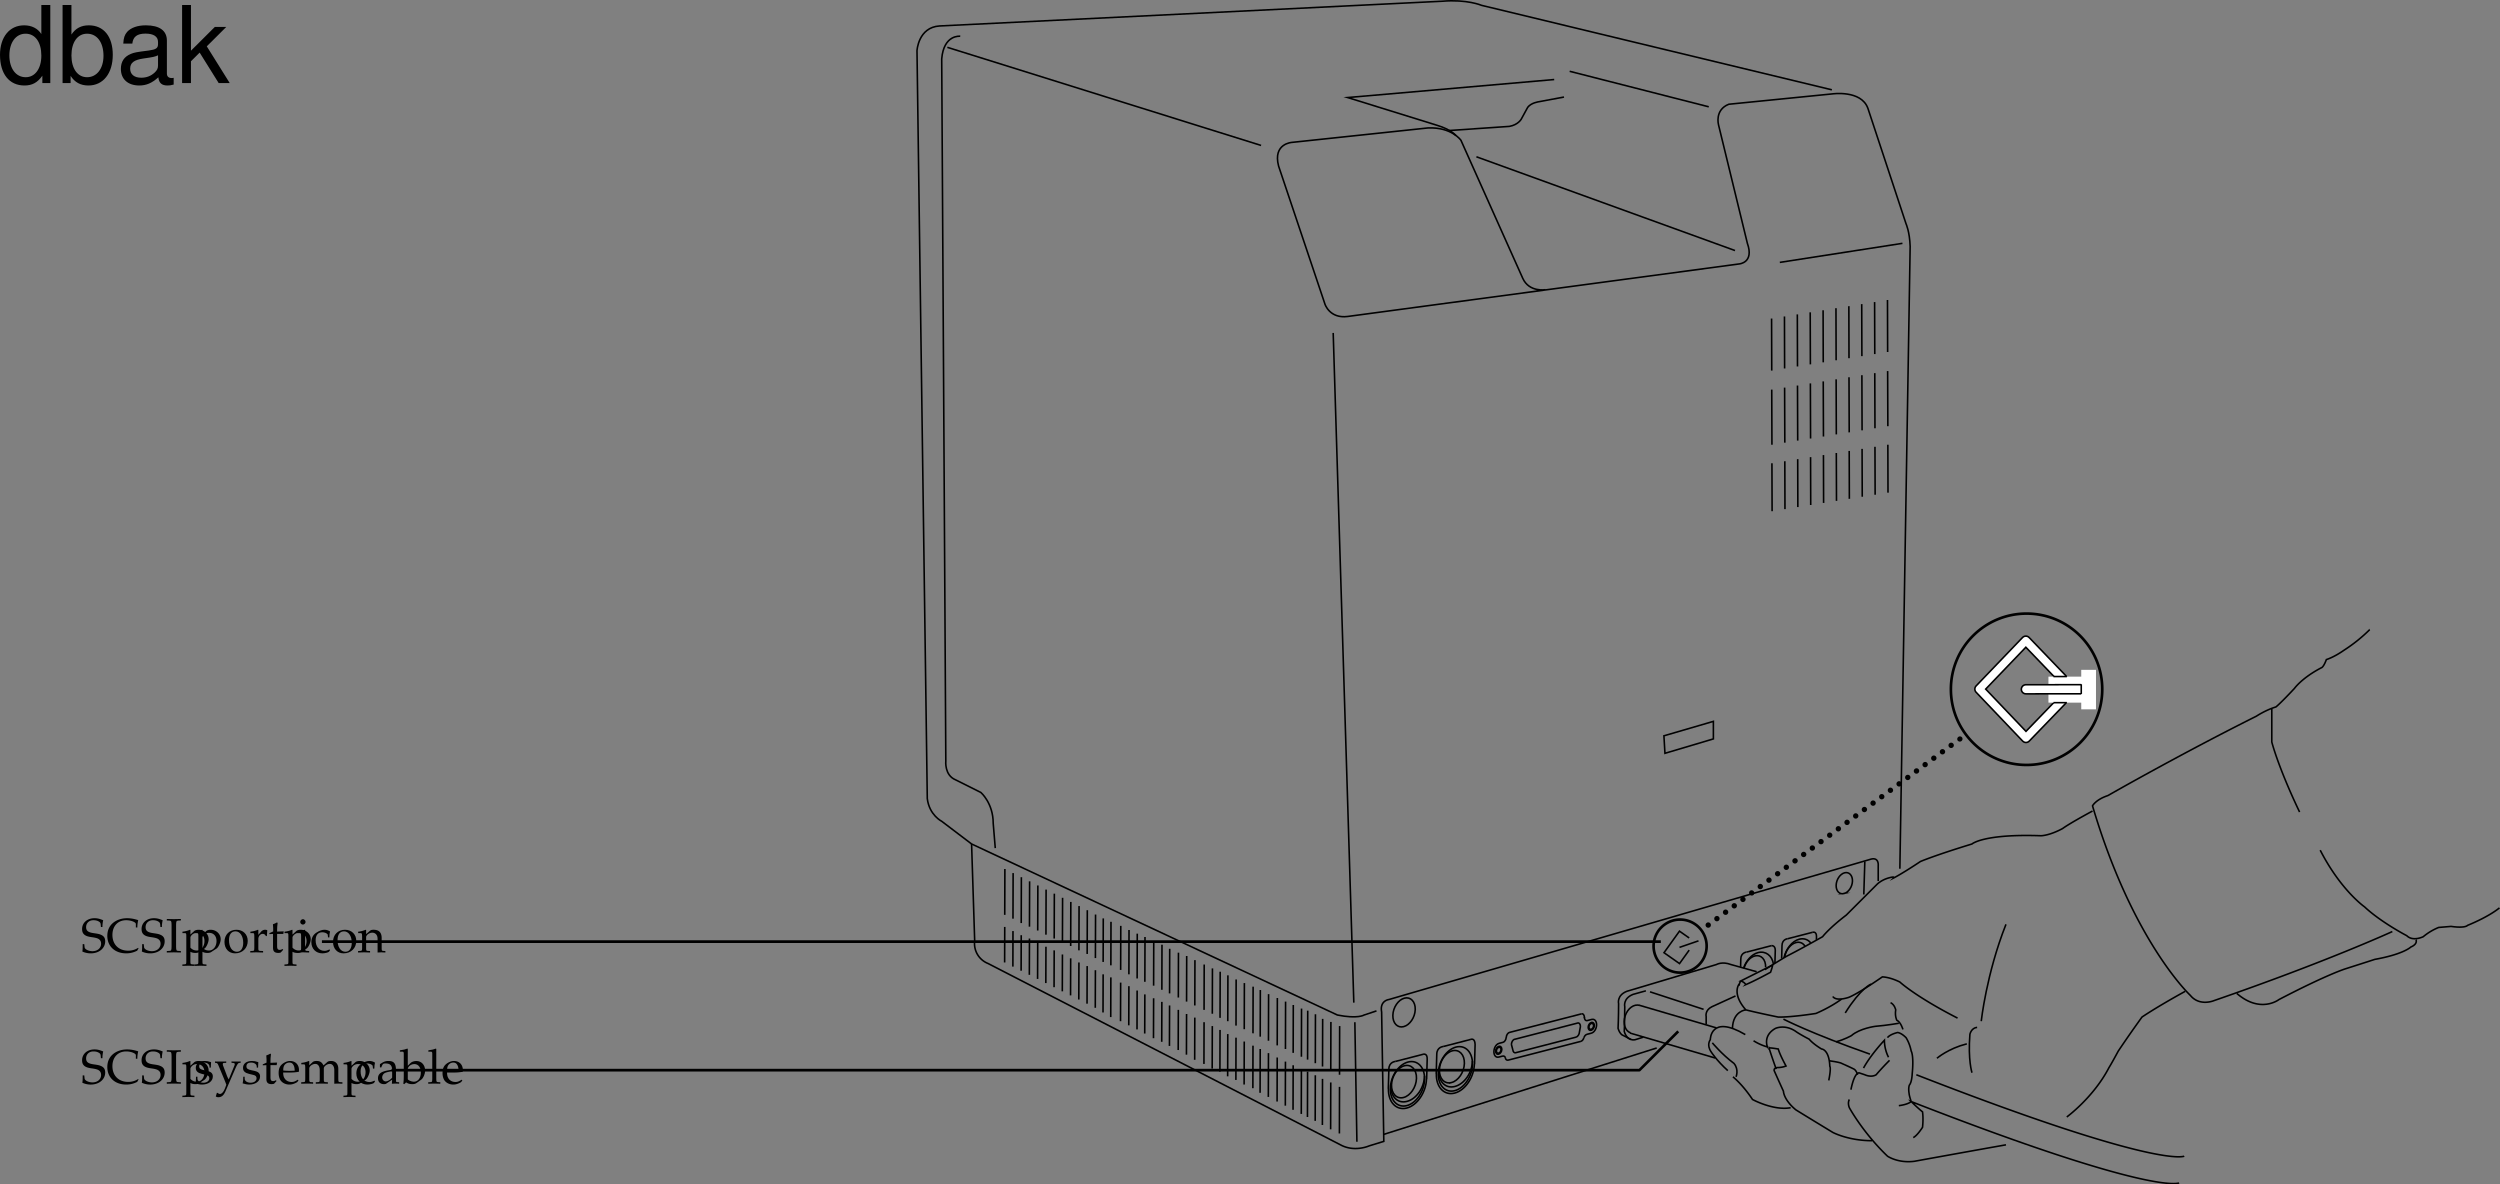 <svg xmlns="http://www.w3.org/2000/svg" xmlns:xlink="http://www.w3.org/1999/xlink" width="466.799" height="221.149"><rect width="100%" height="100%" fill="#808080" stroke="none"/><defs><path id="a" d="M4.016-4.734c0-.485.046-.797.14-1.266-.734-.297-1.125-.375-1.625-.375-1.344 0-2.312.844-2.312 2.016 0 .453.11.765.375 1.015.312.281.719.422 1.594.531.687.11 1 .204 1.234.407.234.187.344.453.344.797 0 .812-.672 1.39-1.61 1.39-.719 0-1.422-.344-1.469-.719L.625-1.53H.328c0 .687 0 .968-.062 1.375a3.716 3.716 0 0 0 1.562.344c1.563 0 2.703-.954 2.703-2.25 0-.626-.25-1-.828-1.235-.281-.125-.515-.172-1.25-.281C1.36-3.718.97-4.016.97-4.703.969-5.47 1.53-6 2.329-6c.358 0 .687.063.937.203.296.156.39.281.421.547l.047.516zm0 0"/><path id="b" d="m6.031-.75-.078-.094a3.352 3.352 0 0 1-1.86.531c-1.765 0-2.937-1.156-2.937-2.937C1.156-4.906 2.172-6 3.734-6c.875 0 1.797.36 1.797.703v.656h.282c0-.453.03-.78.156-1.375-.766-.25-1.422-.359-2.078-.359-.782 0-1.516.188-2.125.531C.734-5.25.203-4.297.203-3.078.203-1.125 1.625.187 3.734.187c.75 0 1.407-.171 2.047-.5zm0 0"/><path id="c" d="M2.828-5.953v-.281c-.531.03-.86.03-1.312.03-.454 0-.782 0-1.313-.03v.28l.422.016c.422.032.453.094.469.813v4.047c-.016.719-.047.797-.469.812L.203-.25v.281C.734.016 1.047 0 1.516 0c.468 0 .78.016 1.312.031V-.25l-.422-.016c-.422-.015-.453-.078-.469-.812v-4.047c.016-.719.047-.781.47-.813zm0 0"/><path id="d" d="M.078 2.266v.265c.61-.015.875-.031 1.125-.031.234 0 .5.016 1.125.031v-.265l-.422-.032c-.312-.03-.328-.062-.328-.656V-.109c.281.156.563.218.953.218.281 0 .5-.062.64-.14l1.032-.672c.36-.235.781-1.156.781-1.735 0-1-.828-1.78-1.875-1.78-.328 0-.656.093-.796.218l-.735.672v-.86l-.078-.03a5.038 5.038 0 0 1-1.406.359v.265h.328c.375 0 .39.031.39.656v4.516c0 .594-.015.625-.328.656zm1.5-5.016c0-.125.047-.234.156-.375a1.312 1.312 0 0 1 1.079-.516c.843 0 1.39.594 1.39 1.532 0 1.015-.61 1.765-1.406 1.765-.5 0-.875-.172-1.219-.531zm0 0"/><path id="e" d="M2.516-4.219C1.203-4.219.28-3.297.28-1.953c0 1.266.797 2.14 1.969 2.14 1.39 0 2.375-.968 2.375-2.328 0-1.218-.875-2.078-2.11-2.078zm-.172.297c.844 0 1.437.89 1.437 2.125 0 1.047-.437 1.688-1.187 1.688-.875 0-1.469-.875-1.469-2.157 0-1.078.438-1.656 1.219-1.656zm0 0"/><path id="f" d="M.188-.25v.281C.78.016 1.046 0 1.296 0c.219 0 .547.016 1.281.031V-.25L2.11-.266c-.406-.03-.421-.046-.421-.656v-1.547c0-.547.359-.984.812-.984.266 0 .453.125.594.406h.187l.078-1.078c-.093-.063-.25-.094-.421-.094-.266 0-.547.14-.735.36l-.515.593v-.921l-.079-.032a4.904 4.904 0 0 1-1.406.36v.265h.344c.36 0 .375.031.39.656v2.016C.922-.328.922-.297.61-.266zm0 0"/><path id="g" d="M.875-3.438v2.594c0 .656.297.953 1 .953.203 0 .422-.046.469-.109l.437-.484-.125-.141c-.219.125-.344.172-.515.172-.36 0-.5-.188-.5-.625v-2.36h1.156l.078-.484-1.234.047v-.344c0-.36.03-.75.093-1.265l-.109-.11c-.219.14-.484.25-.766.344.032.25.047.438.047.719v.625l-.703.312v.188zm0 0"/><path id="h" d="m1.688-4.188-.079-.03a4.904 4.904 0 0 1-1.406.359v.265h.344c.36 0 .375.031.39.656v2.016c0 .594-.03.625-.328.656L.188-.25v.281C.813.016 1.078 0 1.313 0c.234 0 .5.016 1.125.031V-.25L2.03-.266c-.328-.046-.328-.062-.344-.656Zm-.407-2c-.265 0-.5.235-.5.516 0 .25.235.484.485.484.265 0 .5-.234.5-.484 0-.266-.235-.516-.485-.516Zm0 0"/><path id="i" d="M3.594-2.797c0-.422.047-.781.125-1.11-.36-.218-.672-.312-1.047-.312-.438 0-.938.172-1.469.516-.64.39-.969 1.015-.969 1.812 0 1.22.844 2.079 2.063 2.079.469 0 1.14-.172 1.234-.313l.188-.281-.094-.14c-.344.171-.625.265-.938.265-1 0-1.656-.781-1.656-1.969 0-.969.438-1.5 1.25-1.5.406 0 .828.172 1 .406l.063.547zm0 0"/><path id="j" d="M3.688.031C4.109.016 4.25 0 4.405 0c.125 0 .297.016.735.031V-.25l-.36-.016c-.312-.03-.328-.062-.328-.656v-1.734c0-1.047-.5-1.563-1.516-1.563-.328 0-.515.047-.703.219l-.687.594v-.781l-.078-.032a4.904 4.904 0 0 1-1.407.36v.265H.39c.375 0 .39.031.406.656v2.016c0 .594-.031.625-.344.656L.047-.25v.281C.625.016.875 0 1.172 0c.281 0 .531.016 1.11.031V-.25l-.407-.016c-.313-.03-.328-.062-.328-.656v-1.906c0-.406.594-.844 1.14-.844.61 0 1 .453 1 1.14zm0 0"/><path id="k" d="M.375-1.281c0 .61-.031.89-.11 1.25.485.14.829.218 1.235.218 1.188 0 2.016-.625 2.016-1.515 0-.297-.079-.484-.25-.672-.235-.219-.516-.328-1.329-.484C1.204-2.625.97-2.813.97-3.22c0-.453.297-.703.86-.703.609 0 1.062.313 1.062.735v.203h.25c.015-.516.015-.735.046-1.016-.484-.156-.796-.219-1.171-.219-1.047 0-1.688.5-1.688 1.297 0 .453.203.735.61.938.25.109.734.25 1.343.375.406.093.578.28.578.625 0 .484-.453.828-1.093.828C1.109-.156.64-.47.64-.922v-.36Zm0 0"/><path id="l" d="M2.672-.781c-.203-.328-.297-.547-.453-.985L1.64-3.28a.896.896 0 0 1-.079-.375c0-.125.094-.203.297-.203l.344-.016v-.25c-.594.016-.844.016-1.047.016-.218 0-.437 0-1.047-.016v.25l.157.016c.234.015.343.125.468.437l.985 2.36c.25.609.343.828.5 1.28l-.203.548c-.282.765-.641 1.171-.985 1.171-.14 0-.312-.078-.453-.203H.453l-.203.672a.79.79 0 0 0 .484.14c.594 0 .985-.327 1.329-1.108L3.89-2.766c.359-.828.53-1.062.75-1.093l.25-.016v-.25c-.485.016-.688.016-.844.016-.172 0-.375 0-.86-.016v.25l.235.016c.25.015.375.093.375.218a.693.693 0 0 1-.047.235zm0 0"/><path id="m" d="m3.938-.625-.126-.094c-.562.344-.78.422-1.171.422-.579 0-1.063-.266-1.313-.703-.172-.281-.234-.547-.25-1.063h1.313c.64 0 1.062-.046 1.625-.14 0-.125.015-.203.015-.313 0-1.03-.672-1.703-1.687-1.703-.313 0-.703.11-1.078.328C.53-3.453.234-2.906.234-1.969c0 .563.141 1.047.375 1.39.36.485.954.766 1.641.766.344 0 .672-.078 1.031-.234.235-.11.438-.219.469-.281zm-.704-1.781c-.468.015-.671.031-1.015.031a9.74 9.74 0 0 1-1.125-.063c0-.421.031-.609.14-.859a1.12 1.12 0 0 1 1-.625c.313 0 .547.11.704.36.203.296.265.562.296 1.156zm0 0"/><path id="n" d="M.14-.25v.281C.782.016 1.032 0 1.282 0c.282 0 .532.016 1.078.031V-.25l-.375-.016c-.312-.03-.343-.062-.343-.656v-1.906c0-.406.593-.844 1.14-.844.485 0 .813.453.813 1.14v1.61c0 .594-.016.625-.328.656L2.86-.25v.281C3.484.016 3.75 0 3.984 0 4.22 0 4.47.016 5.11.031V-.25l-.421-.016c-.313-.046-.329-.062-.329-.656v-1.906c0-.406.594-.844 1.125-.844.485 0 .829.453.829 1.14V.032C6.718.016 6.859 0 7.016 0c.14 0 .312.016.812.031V-.25l-.437-.016c-.313-.046-.313-.062-.329-.656v-1.844c0-.89-.515-1.453-1.343-1.453-.328 0-.578.063-.735.219l-.687.61C4-3.985 3.64-4.22 3.016-4.22c-.329 0-.579.063-.75.219l-.625.578v-.765l-.079-.032a4.904 4.904 0 0 1-1.406.36v.265H.5c.36 0 .375.031.39.656v2.016c-.015.594-.015.625-.328.656Zm0 0"/><path id="o" d="M2.922-.734 2.875.03c.438-.014.578-.03.703-.03.11 0 .172 0 .469.016l.187.015V-.25l-.343-.016c-.235-.015-.25-.046-.25-.515v-1.656c0-1.313-.375-1.782-1.422-1.782-.406 0-.75.094-1.094.297l-.484.297v.578l.234.063L1-3.266c.188-.421.281-.484.688-.484.843 0 1.203.344 1.234 1.156l-.89.156C.796-2.203.281-1.78.281-.984c0 .687.421 1.093 1.14 1.093.172 0 .312-.03.375-.078zm0-.375c-.266.359-.828.703-1.188.703-.359 0-.671-.328-.671-.719a.98.98 0 0 1 .437-.813c.234-.14.734-.265 1.422-.359zm0 0"/><path id="p" d="m1.344-6.469-.078-.062c-.391.156-.688.218-1.407.328v.25h.516c.156 0 .219.11.219.375v4.203c0 .563-.016.813-.078 1.422l.156.062.36-.328c.359.235.671.328 1.155.328.344 0 .579-.062.782-.203l.89-.64c.391-.297.72-1.032.72-1.704 0-1.046-.688-1.78-1.641-1.78-.422 0-.876.155-1.094.39l-.5.5zm0 3.703c0-.125.093-.296.234-.453.25-.265.61-.422.984-.422.75 0 1.22.61 1.22 1.579 0 1.015-.516 1.718-1.298 1.718-.468 0-1.14-.297-1.14-.5zm0 0"/><path id="q" d="M.188-.25v.281C.813.016 1.078 0 1.313 0c.234 0 .5.016 1.125.031V-.25L2.03-.266c-.328-.046-.328-.062-.344-.656v-5.547L1.61-6.53c-.39.156-.687.218-1.406.328v.25H.72c.156 0 .219.11.219.375v4.656C.923-.327.923-.296.61-.265zm0 0"/><path id="r" d="M9.906-14.578H8.234v5.422c-.687-1.063-1.812-1.625-3.218-1.625-2.72 0-4.5 2.187-4.5 5.515 0 3.547 1.718 5.72 4.562 5.72 1.438 0 2.438-.532 3.344-1.829V0h1.484Zm-4.61 5.36c1.798 0 2.938 1.577 2.938 4.093 0 2.422-1.156 4.031-2.921 4.031-1.829 0-3.047-1.625-3.047-4.062 0-2.438 1.218-4.063 3.03-4.063zm0 0"/><path id="s" d="M1.078-14.578V0h1.5v-1.344C3.375-.125 4.438.453 5.906.453c2.75 0 4.547-2.25 4.547-5.734 0-3.407-1.687-5.5-4.469-5.5-1.437 0-2.468.547-3.25 1.719v-5.516zm4.578 5.36c1.86 0 3.063 1.624 3.063 4.124 0 2.375-1.235 4-3.063 4-1.781 0-2.922-1.61-2.922-4.062 0-2.469 1.141-4.063 2.922-4.063zm0 0"/><path id="t" d="M10.703-.984c-.187.046-.265.046-.36.046-.577 0-.905-.296-.905-.828v-6.156c0-1.86-1.36-2.86-3.938-2.86-1.547 0-2.766.438-3.484 1.22-.47.546-.672 1.14-.72 2.187h1.688c.141-1.281.891-1.86 2.454-1.86 1.515 0 2.343.547 2.343 1.547v.454c-.015.718-.375.968-1.734 1.156-2.36.297-2.734.375-3.36.64C1.454-4.921.845-4 .845-2.64.844-.734 2.156.453 4.28.453 5.594.453 6.656 0 7.844-1.078 7.954 0 8.484.453 9.562.453c.36 0 .579-.031 1.141-.172zM7.781-3.297c0 .563-.156.89-.656 1.36-.688.625-1.5.937-2.484.937-1.297 0-2.063-.625-2.063-1.688 0-1.093.719-1.656 2.516-1.906 1.781-.25 2.125-.328 2.687-.593zm0 0"/><path id="u" d="M2.813-14.578H1.155V0h1.657v-4.078l1.624-1.61L7.985 0h2.063L5.766-6.86l3.64-3.624h-2.14L2.812-6.047zm0 0"/></defs><path fill="none" stroke="#000" stroke-miterlimit="10" stroke-width=".3" d="M342.043 16.772 276.637.998s-2.692-1.156-7.309-.77L175.45 4.847c-3.992.238-4.23 4.617-4.23 4.617l1.922 139.66c.382 3.078 2.695 4.23 2.695 4.23l5.578 4.235 68.293 31.934c3.844.77 5 0 5 0l2.309-.77"/><path fill="none" stroke="#000" stroke-miterlimit="10" stroke-width=".3" d="m354.742 162.205 1.922-116.191c-.098-2.793-.77-4.234-.77-4.234l-7.117-21.547c-1.25-3.508-6.734-2.692-6.734-2.692l-19.238 1.922c-2.692 1.059-1.922 3.848-1.922 3.848l5.387 22.125c1.296 3.656-1.54 3.847-1.54 3.847l-73.101 9.809c-3.367.434-4.234-2.305-4.234-2.305l-8.657-25.78c-1.105-4.231 2.504-4.423 2.504-4.423l25.39-2.695c4.427-.191 6.157 2.309 6.157 2.309l11.543 25.777c1.203 2.644 4.23 2.117 4.23 2.117"/><path fill="none" stroke="#000" stroke-miterlimit="10" stroke-width=".3" d="m290.2 14.85-38.571 3.363 16.738 5.195c2.594.77 3.508 1.926 3.508 1.926m21.211-12.024 25.969 6.634"/><path fill="none" stroke="#000" stroke-miterlimit="10" stroke-width=".3" d="m270.578 24.37 11.254-.77c1.633-.29 2.211-1.344 2.211-1.344l1.156-2.117c.574-.961 2.211-1.156 2.211-1.156l4.617-.864m31.933 28.664-48.284-17.507m79.547 16.16-22.895 3.558m-1.538 10.485.03 9.715m0 3.558.036 10.293m-.001 3.461.032 8.945m2.308-36.359.028 9.715m0 3.563.039 10.288m0 3.465.027 8.946m2.309-36.359.03 9.714m.001 3.559.039 10.293m0 3.461.027 8.945m2.309-36.356.031 9.711m0 3.559.035 10.293m0 3.465.028 8.945m2.312-36.359.027 9.715m.001 3.558.039 10.293m0 3.461.027 8.945m2.309-36.359.03 9.715m.001 3.558.035 10.293m0 3.465.031 8.942m2.309-36.356.027 9.715m0 3.559.04 10.289m-.001 3.465.027 8.945m2.309-36.36.031 9.715m0 3.559.036 10.293m0 3.46.03 8.946m2.309-36.356.032 9.715m0 3.559.035 10.293m0 3.461.031 8.945m2.305-36.359.03 9.715m0 3.558.04 10.293m0 3.465.027 8.942m-41.648 48.671-.192-3.27 9.235-2.694v3.273zm-125.043 17.7-.383-4.618c0-3.8-2.308-5.77-2.308-5.77l-4.715-2.358c-2.114-.864-1.828-3.508-1.828-3.508l-.766-131.102c.383-4.617 3.46-4.234 3.46-4.234m-2.406 2.07 58.579 18.32m13.465 35.012 3.851 125.043"/><path fill="none" stroke="#000" stroke-miterlimit="10" stroke-width=".3" d="m181.414 157.588.578 18.082a4.005 4.005 0 0 0 2.5 4.235l66.078 34c2.551 1.203 5.098.046 5.098.046l2.715-.836-.406-24.171c-.383-2.114 1.347-2.309 1.347-2.309l89.836-26.16c1.73-.578 1.54 1.152 1.54 1.152v2.887m91.76-46.938a29.708 29.708 0 0 1-4.808 3.848c-1.925 1.344-3.27 1.73-3.27 1.73-.577 1.54-.96 1.54-.96 1.54-3.656 1.921-5.004 3.847-5.004 3.847-2.691 2.883-3.461 3.461-3.461 3.461-1.926.578-3.656 1.73-3.656 1.73-14.621 7.313-27.703 14.813-27.703 14.813-2.309.77-2.883 1.926-2.883 1.926 7.5 25.39 18.273 35.394 18.273 35.394 1.73 2.118 4.426.965 4.426.965 21.16-7.312 33.281-12.89 33.281-12.89"/><path fill="none" stroke="#000" stroke-miterlimit="10" stroke-width=".3" d="M429.379 151.623c-4.04-8.46-5.192-13.078-5.192-13.078v-6.156m9.04 26.355c3.847 7.5 8.273 10.579 8.273 10.579 3.078 2.886 7.887 5.386 7.887 5.386 1.156 1.153 3.078.192 3.078.192a10.915 10.915 0 0 1 2.887-1.73l2.308-.192c2.692.383 3.078-.192 3.078-.192 4.23-1.734 5.961-3.273 5.961-3.273m-49.054 15.969c4.425 3.847 7.886 1.152 7.886 1.152 9.235-4.809 12.508-5.77 12.508-5.77 4.23-1.347 5.383-1.73 5.383-1.73 5.387-.965 6.734-2.309 6.734-2.309 1.348-.578.961-1.347.961-1.347m-43.09 9.617c-5.578 3.078-8.078 4.812-8.078 4.812a221.872 221.872 0 0 0-4.426 6.348c-1.347 2.5-1.73 3.078-1.73 3.078-2.887 5.578-7.887 9.23-7.887 9.23m-28.086-7.886c45.399 17.7 50.016 15.2 50.016 15.2m-33.281-2.118c-8.657 1.54-17.121 3.078-17.121 3.078-3.079.387-5.004-.96-5.004-.96-4.617-4.427-7.117-9.044-7.117-9.044-.383-.96 0-1.539 0-1.539m4.234 7.695c-4.426 0-7.313-1.539-7.313-1.539-5.386-3.27-6.925-4.23-6.925-4.23-2.305-1.926-2.305-3.465-2.305-3.465-.965-2.113-1.734-3.848-1.734-3.848-.094-.574.675-.574.675-.574.864 0 1.54-.289 1.54-.289-1.255-2.308-1.446-3.176-1.446-3.176-1.73-.289-1.73-.191-1.73-.191a92.7 92.7 0 0 0 1.347 3.945m2.692 7.211c-3.27.578-7.118-1.539-7.118-1.539-1.921-2.883-3.656-4.23-3.656-4.23m67.141-49.633c-4.617 2.5-5.582 3.27-5.582 3.27-2.5 1.347-4.04 1.347-4.04 1.347-10.769-.383-12.886 1.54-12.886 1.54-6.926 2.116-9.621 3.269-9.621 3.269-3.461 2.308-5 3.078-5 3.078s.383-.383-.961 0c-1.348.383-2.117 1.156-2.117 1.156l-5.77 5.77c-3.273 2.5-4.425 4.039-4.425 4.039-4.426 2.5-6.735 3.656-6.735 3.656-2.883 1.73-4.039 2.5-4.039 2.5m35.973 9.043c-7.887-4.043-10.77-6.735-10.77-6.735-1.926-.96-3.273-.96-3.273-.96-5 3.46-6.348 3.847-6.348 3.847-2.5.77-2.887-.195-2.887-.195"/><path fill="none" stroke="#000" stroke-miterlimit="10" stroke-width=".3" d="M343.871 186.541c-2.21 1.633-4.808 2.692-4.808 2.692-5.004.77-7.024.675-7.024.675-4.23-.867-6.059-1.347-6.059-1.347-2.69-3.078-1.25-4.809-1.25-4.809m1.25.094a1.57 1.57 0 0 0-.96-.672l5.96-2.984c0 .289-.382 1.347-.382 1.347-2.98 1.637-4.618 2.309-4.618 2.309zm0 0"/><path fill="none" stroke="#000" stroke-miterlimit="10" stroke-width=".3" d="M324.73 184.041c0-.386.29-.867.29-.867m32.222 29.238c.77-.382 1.73-1.922 1.73-1.922.192-1.73 0-2.886 0-2.886-.96-.77-2.117-1.922-2.117-1.922 45.399 17.7 50.016 15.195 50.016 15.195m-52.324-14.426c1.828-.242 2.308-.77 2.308-.77-.382-1.155-.382-1.444-.382-1.444-.192-1.153.047-1.633.047-1.633.48-.578.527-2.117.527-2.117.336-3.461-.192-4.23-.192-4.23-.289-1.493-.96-2.505-.96-2.505-.961-.96-1.59-.96-1.59-.96-1.54.386-1.875.96-1.875.96m-4.473 5.676c1.348-2.5 3.898-5.195 3.898-5.195 0 1.828.77 3.175.77 3.175m-7.023 6.059c.722-3.508 1.586-3.125 1.586-3.125l1.011.336s1.153.578 2.117 0c0 0 .961-1.152 2.5-2.691m-11.351 3.75c.484-2.403.195-2.645.195-2.645-.098-2.789-1.25-3.223-1.539-3.223-1.734-1.058-2.308-1.828-2.308-1.828-2.02-1.058-2.551-1.488-2.551-1.488-2.02-1.348-3.75-.531-3.75-.531-2.407 1.347-1.492 3.465-1.492 3.465a9.883 9.883 0 0 1-2.598-1.157"/><path fill="none" stroke="#000" stroke-miterlimit="10" stroke-width=".3" d="M341.66 198.084c1.442.192 2.02.383 2.02.383 1.539.672 2.5 1.156 2.5 1.156.48.285.672 1.055.672 1.055m2.308-3.848c-10.965-3.847-16.156-6.539-16.156-6.539m41.551-17.699c-3.657 9.234-4.617 18.082-4.617 18.082m-.77 1.156c-1.105.098-1.348 1.297-1.348 1.297-.382 4.809.387 7.168.387 7.168m-.961-5.387c-3.465.864-5.582 2.692-5.582 2.692m-8.656-10.387c.77.383.96 1.348.96 1.348-.19 1.152.196 1.922.196 1.922.77.386 1.152 1.73 1.152 1.73m-10.773-3.078c2.887-4.617 4.809-5.383 4.809-5.383"/><path fill="none" stroke="#000" stroke-miterlimit="10" stroke-width=".3" d="M342.813 194.522c1.539-.383 2.886-1.153 2.886-1.153 1.54-1.347 4.426-1.73 4.426-1.73 2.305-.195 4.422-.578 4.422-.578m-31.934 8.847c-2.117-1.921-3.078-3.46-3.078-3.46-.96-1.348-.191-2.31-.191-2.31s0-4.808 6.539-.96"/><path fill="none" stroke="#000" stroke-miterlimit="10" stroke-width=".3" d="M324.152 201.065s.578-1.348-.382-2.5c-2.31-1.735-4.043-3.848-4.043-3.848m-37.895-1.937 13.477-3.477m-15.504 8.086.793-.203m15.692-4.051.886-.227m-15.606 5.047 13.618-3.515m-15.313.379.773-.2m15.731-4.062.867-.223m-17.371 4.496c-.496.13-.914.801-.934 1.508-.02.7.368 1.168.864 1.04m17.371-4.485c.496-.13.914-.801.937-1.504.02-.703-.367-1.172-.867-1.043m-.956 2.797c-.235.062-.442.312-.536.62m-15.106.845c.313-.078.575-.5.586-.938m-.136 3.856c-.082-.25-.27-.391-.5-.332m1.234-4.407c-.312.082-.574.504-.586.942m-.168 3.824c.07.285.27.453.516.387m14.242-8.032c-.012.438.23.73.543.649"/><path fill="none" stroke="#000" stroke-miterlimit="10" stroke-width=".3" d="M295.844 190.033c.011-.441-.227-.812-.535-.73m-.118 5.129c.247-.063.465-.348.547-.684m-12.707 2.809 11.278-2.91m-11.5.413 11.734-3.027m-12.336 3.981.277 1.05m12.614-4.378-.2 1.074m-12.089 1.285c-.317.082-.586.516-.602.969m.277 1.051c.043.36.27.578.547.504m11.278-2.942c.32-.082.59-.515.605-.965m.184-.976c.011-.453-.235-.75-.555-.668m-11.734 3.042 11.3-2.917m-14.289 5.687c.32-.082.586-.472.598-.875.012-.402-.238-.664-.555-.578-.32.082-.59.473-.601.875-.012.403.238.66.558.578zm0 0"/><path fill="none" stroke="#000" stroke-miterlimit="10" stroke-width=".3" d="M279.824 196.647c.239-.059.442-.356.45-.657.011-.3-.176-.496-.419-.433-.238.062-.44.355-.449.66-.008.3.18.492.418.43zm17.274-4.274c.32-.086.59-.476.601-.879.012-.402-.238-.66-.558-.578-.32.082-.586.477-.598.88-.012.398.238.66.555.577zm0 0"/><path fill="none" stroke="#000" stroke-miterlimit="10" stroke-width=".3" d="M297.105 192.19c.239-.063.442-.356.45-.657.008-.304-.18-.496-.418-.437-.242.062-.442.36-.453.66-.008.3.18.496.421.434zm-28.832 4.672c.008-1.368 1.192-1.454 1.192-1.454m5.965-.394c-.043-1.262-.785-.945-.785-.945m-6.45 6.429c-.074 2.496 1.461 4.11 3.422 3.602 1.965-.504 3.61-2.942 3.68-5.438m.133-3.648-.106 3.687m-7.051-1.839-.105 3.64"/><path fill="none" stroke="#000" stroke-miterlimit="10" stroke-width=".3" d="M271.633 203.65c1.762-.456 3.246-2.648 3.308-4.894.067-2.25-1.312-3.703-3.078-3.246-1.765.457-3.25 2.648-3.312 4.895-.063 2.246 1.316 3.699 3.082 3.246zm0 0"/><path fill="none" stroke="#000" stroke-miterlimit="10" stroke-width=".3" d="M268.625 199.72c-.062 2.25 1.262 3.603 3.027 3.145 1.766-.453 3.22-2.523 3.286-4.77"/><path fill="none" stroke="#000" stroke-miterlimit="10" stroke-width=".3" d="M271.016 202.139c1.285-.332 2.367-1.93 2.414-3.57.047-1.637-.961-2.696-2.246-2.364-1.29.332-2.371 1.93-2.418 3.567-.043 1.64.96 2.699 2.25 2.367zm-1.551-6.731 5.18-1.34m-15.317 5.582c.004-1.367 1.192-1.453 1.192-1.453m5.964-.394c.055-1.258-.785-.941-.785-.941m-6.449 6.425c-.074 2.496 1.46 4.11 3.422 3.606 1.96-.508 3.61-2.946 3.68-5.442m.132-3.648-.105 3.687m-7.051-1.84-.105 3.645"/><path fill="none" stroke="#000" stroke-miterlimit="10" stroke-width=".3" d="M262.688 206.44c1.761-.457 3.246-2.649 3.308-4.895.066-2.25-1.312-3.703-3.078-3.246-1.766.457-3.25 2.648-3.313 4.895-.066 2.25 1.317 3.699 3.083 3.246zm0 0"/><path fill="none" stroke="#000" stroke-miterlimit="10" stroke-width=".3" d="M259.68 202.514c-.063 2.246 1.261 3.598 3.027 3.14 1.766-.453 3.219-2.523 3.285-4.769"/><path fill="none" stroke="#000" stroke-miterlimit="10" stroke-width=".3" d="M262.07 204.928c1.285-.332 2.368-1.93 2.414-3.566.047-1.641-.96-2.7-2.246-2.368-1.289.332-2.367 1.93-2.414 3.567-.047 1.64.957 2.699 2.246 2.367zm-1.55-6.731 5.18-1.335m78.613-30.016c.84-.219 1.546-1.262 1.578-2.332.03-1.07-.63-1.762-1.47-1.547-.839.219-1.546 1.262-1.577 2.332-.031 1.07.629 1.762 1.469 1.547zm-82.227 24.848c1.156-.301 2.125-1.73 2.168-3.2.039-1.472-.863-2.418-2.016-2.12-1.152.296-2.125 1.73-2.164 3.198-.043 1.47.86 2.418 2.012 2.122zM328 181.444l-4.809-1.348c-1.636-.625-2.695 0-2.695 0l-16.734 5c-1.926.77-1.54 2.309-1.54 2.309 0 2.503-.097 4.617-.097 4.617.176.582.43.949.695 1.183l1.711.887m15.965-2.164-14.426-4.234"/><path fill="none" stroke="#000" stroke-miterlimit="10" stroke-width=".3" d="M306.152 187.737c-1.02-.34-2.226.527-2.699 1.937-.469 1.414-.023 2.832.996 3.172m15.809 4.707-15.918-4.664"/><path fill="none" stroke="#000" stroke-miterlimit="10" stroke-width=".3" d="m307.32 185.002-2.406.672c-1.922.77-1.539 2.309-1.539 2.309 0 2.5-.094 4.617-.094 4.617.575 1.922 2.02 1.539 2.02 1.539l1.539-.48m1.25-8.465 10.004 3.27m5.961-2.501-4.422 2.02c-1.348.672-1.059 1.828-1.059 1.828v1.441m4.906.77c.094-3.27 2.5-3.461 2.5-3.461m-.94-9.477c.007-1.23 1.073-1.308 1.073-1.308m5.367-.356c-.015-.933-.703-.847-.703-.847m.703.847-.066 2.387m-6.374-.723-.04 1.442m6.133-.524c-.246-1.59-1.469-2.496-2.863-2.137-1.188.31-2.239 1.497-2.711 2.922"/><path fill="none" stroke="#000" stroke-miterlimit="10" stroke-width=".3" d="M329.68 180.623c.043-1.476-.86-2.43-2.02-2.129-.898.23-1.687 1.153-2.015 2.239m.468-2.957 4.664-1.204m1.957.012c.008-1.234 1.075-1.308 1.075-1.308m5.367-.356c.031-1.078-.703-.847-.703-.847m.703.847-.016.559m-6.426 1.105-.066 2.403m5.434-2.922c-.508-.637-1.27-.922-2.137-.7-1.344.348-2.508 1.817-2.867 3.489"/><path fill="none" stroke="#000" stroke-miterlimit="10" stroke-width=".3" d="M337.047 176.697c-.36-.597-.977-.89-1.692-.703-1.027.262-1.906 1.418-2.125 2.704m.579-3.422 4.664-1.204m-80.149 37.754 51.016-16.148m38.668-28.664.191-6.156m-95.222 30.012.382 22.312m-3.269-1.539.023-8.703m0-2.262.024-9.09m-1.684 19.285.024-8.75m0-2.163.027-9.141m-1.59 19.238.023-8.61m.001-2.308.027-8.895m-3.992 17.746.023-8.367m0-2.313.024-8.991m1.105 20.246.023-8.461m0-2.262.028-9.137m1.394 20.582.024-8.511m0-2.262.023-9.137m-4.183 17.843.023-8.32m0-2.308.023-8.945m-1.488 18.804.024-8.226m0-2.355.023-8.848m-1.586 18.66.024-8.227m0-2.258.023-8.851m-4.57 16.836.023-7.938m0-2.308.024-8.703m-1.68 18.273.023-8.031m0-2.309.024-8.61m2.933 20.489.024-8.176m-.001-2.309.024-8.702m1.492 19.957.024-8.176m0-2.309.023-8.703m-6.105 16.016.023-7.89m0-2.259.024-8.609m-6.012 15.773.023-7.789m0-2.309.024-8.464m4.379 20.871.023-7.887m0-2.406.024-8.559m-1.493 17.989.024-7.793m0-2.261.027-8.606m-1.492 18.082.023-7.938m0-2.308.024-8.465m-3.316 17.074.023-7.887m0-2.262.023-8.464m-1.586 17.652.024-7.598m0-2.308.023-8.516m-1.586 17.554.024-7.5m0-2.308.023-8.367m-1.683 17.406.023-7.55m0-2.258.024-8.32m-1.489 17.359.024-7.453m0-2.262.023-8.414m-1.586 17.457.024-7.453m-.001-2.356.024-8.273m-1.684 17.215.024-7.309m0-2.355.027-8.368m-1.491 17.262.022-7.262m.001-2.257.023-8.368m-1.586 17.118.023-7.309m0-2.211.024-8.273m-1.587 17.023.024-7.21m0-2.36.024-8.223m-1.875 17.027.023-7.406m0-2.262.024-8.128m-1.489 16.929.024-7.117m0-2.309.023-8.128m-3.031 15.918.023-7.02m0-2.262.028-8.175m1.488 18.226.024-7.02m0-2.261.027-8.13m-3.129 15.872.023-6.926m0-2.258.028-8.273m-1.59 16.687.023-6.925m0-2.309.028-8.223m-1.59 16.688.023-6.875m0-2.261.028-8.321m-1.591 16.687.024-6.875m0-2.214.028-8.368m-1.59 16.688.023-6.781m0-2.258.028-8.418m-1.59 16.687.023-6.78m0-2.259.027-8.418m-1.589 16.688.023-6.781m0-2.211.027-8.465m-1.586 16.687.02-6.636m0-2.258.027-8.563m-1.585 16.688.019-6.637m0-2.309.027-8.511m-1.586 16.688.02-6.638m0-2.257.027-8.563m127.766 12.879-1.805-1.27-2.89 4.024 2.898 2.031 1.805-2.515m-1.809-.512 3.547-1.219"/><g transform="translate(-11.39 -3.177)"><use xlink:href="#a" width="100%" height="100%" x="26.5" y="181"/><use xlink:href="#b" width="100%" height="100%" x="31.225" y="181"/><use xlink:href="#a" width="100%" height="100%" x="37.606" y="181"/><use xlink:href="#c" width="100%" height="100%" x="42.331" y="181"/><use xlink:href="#d" width="100%" height="100%" x="45.364" y="181"/><use xlink:href="#d" width="100%" height="100%" x="47.614" y="181"/><use xlink:href="#e" width="100%" height="100%" x="53.023" y="181"/><use xlink:href="#f" width="100%" height="100%" x="57.937" y="181"/><use xlink:href="#g" width="100%" height="100%" x="61.492" y="181"/><use xlink:href="#d" width="100%" height="100%" x="64.426" y="181"/><use xlink:href="#h" width="100%" height="100%" x="66.676" y="181"/><use xlink:href="#i" width="100%" height="100%" x="69.295" y="181"/><use xlink:href="#e" width="100%" height="100%" x="73.291" y="181"/><use xlink:href="#j" width="100%" height="100%" x="78.205" y="181"/></g><g transform="translate(-11.39 -3.177)"><use xlink:href="#a" width="100%" height="100%" x="26.5" y="205.5"/><use xlink:href="#b" width="100%" height="100%" x="31.225" y="205.5"/><use xlink:href="#a" width="100%" height="100%" x="37.606" y="205.5"/><use xlink:href="#c" width="100%" height="100%" x="42.331" y="205.5"/><use xlink:href="#d" width="100%" height="100%" x="45.364" y="205.5"/><use xlink:href="#k" width="100%" height="100%" x="47.614" y="205.5"/><use xlink:href="#l" width="100%" height="100%" x="51.43" y="205.5"/><use xlink:href="#k" width="100%" height="100%" x="56.434" y="205.5"/><use xlink:href="#g" width="100%" height="100%" x="60.25" y="205.5"/><use xlink:href="#m" width="100%" height="100%" x="63.184" y="205.5"/><use xlink:href="#n" width="100%" height="100%" x="67.495" y="205.5"/><use xlink:href="#d" width="100%" height="100%" x="75.442" y="205.5"/><use xlink:href="#i" width="100%" height="100%" x="77.692" y="205.5"/><use xlink:href="#o" width="100%" height="100%" x="81.688" y="205.5"/><use xlink:href="#p" width="100%" height="100%" x="86.188" y="205.5"/><use xlink:href="#q" width="100%" height="100%" x="91.165" y="205.5"/><use xlink:href="#m" width="100%" height="100%" x="93.784" y="205.5"/></g><path fill="none" stroke="#000" stroke-linejoin="round" stroke-miterlimit="10" stroke-width=".5" d="M60.11 175.822h250m-237 24h233l7.25-7.25"/><path fill="none" stroke="#000" stroke-linecap="round" stroke-linejoin="round" stroke-miterlimit="10" stroke-width="2" d="m385.055 126.69-6.793-7.067-8.672 9.043 8.695 9.121 6.672-6.906"/><path fill="#fff" d="M388.86 131.197v-4.855h-6.376v4.855h6.375"/><path fill="none" stroke="#000" stroke-linecap="round" stroke-linejoin="round" stroke-miterlimit="10" stroke-width="2" d="m378.273 128.705 10.711-.015"/><path fill="none" stroke="#fff" stroke-linecap="round" stroke-linejoin="round" stroke-miterlimit="10" stroke-width="1.4" d="m385.055 126.69-6.793-7.067-8.672 9.043 8.695 9.121 6.672-6.906m-6.684-2.176 10.711-.015"/><path fill="#fff" d="M391.36 132.447v-7.375h-2.75v7.375h2.75"/><path fill="none" stroke="#000" stroke-linejoin="round" stroke-miterlimit="10" stroke-width=".3" d="M383.422 126.323h2.5m-2.5 4.874h2.5m2.688-3.437v1.813"/><path fill="none" stroke="#000" stroke-width=".5" d="M313.71 181.608a4.955 4.955 0 0 1-4.952-4.953 4.955 4.955 0 0 1 4.953-4.954 4.955 4.955 0 0 1 4.953 4.954 4.955 4.955 0 0 1-4.953 4.953zm64.688-38.778c-7.8 0-14.128-6.324-14.128-14.129 0-7.804 6.328-14.132 14.128-14.132 7.809 0 14.133 6.328 14.133 14.132 0 7.805-6.324 14.13-14.133 14.13zm0 0"/><path d="M319.262 173.127a.5.5 0 1 0-.6-.8.5.5 0 0 0 .6.8m1.621-1.199a.503.503 0 0 0 .097-.703.5.5 0 1 0-.098.703m1.622-1.199a.5.5 0 1 0-.605-.799.5.5 0 0 0 .605.799m1.617-1.199a.495.495 0 0 0 .098-.7.495.495 0 0 0-.7-.097.499.499 0 1 0 .602.797m1.621-1.2a.495.495 0 0 0 .098-.699.503.503 0 0 0-.7-.098.496.496 0 0 0-.097.7c.168.222.48.265.7.097m1.62-1.195a.503.503 0 0 0 .098-.703.507.507 0 0 0-.703-.098.503.503 0 0 0 .605.801m1.617-1.199a.504.504 0 0 0 .102-.703.507.507 0 0 0-.703-.098.507.507 0 0 0-.098.703c.168.219.48.262.7.098m1.621-1.199a.496.496 0 0 0 .097-.7.495.495 0 0 0-.7-.097.499.499 0 1 0 .603.797m1.621-1.2a.495.495 0 0 0 .097-.699.503.503 0 0 0-.699-.098.496.496 0 0 0-.098.7c.164.222.48.265.7.097m1.621-1.199a.502.502 0 0 0 .097-.7.507.507 0 0 0-.703-.097.507.507 0 0 0-.097.703c.168.22.48.262.703.094m1.616-1.195a.5.5 0 1 0-.599-.8.5.5 0 0 0 .6.8m1.621-1.199a.496.496 0 0 0 .098-.7.496.496 0 0 0-.7-.097.495.495 0 0 0-.097.699c.168.219.48.262.699.098m1.621-1.2a.499.499 0 0 0 .098-.699.503.503 0 0 0-.703-.098.5.5 0 1 0 .605.797m1.621-1.199a.498.498 0 0 0 .094-.7.502.502 0 0 0-.7-.097.5.5 0 1 0 .606.797m1.617-1.199a.495.495 0 0 0 .098-.7.502.502 0 0 0-.7-.097.498.498 0 1 0 .602.797m1.622-1.196a.5.5 0 1 0-.606-.8.5.5 0 0 0 .606.8m1.621-1.199a.5.5 0 1 0-.605-.799.5.5 0 0 0 .605.8m1.616-1.2a.495.495 0 0 0 .098-.699.5.5 0 1 0-.098.7m1.622-1.2a.498.498 0 1 0-.602-.797.496.496 0 0 0-.097.7c.164.222.48.265.699.097m1.621-1.195a.507.507 0 0 0 .098-.703.507.507 0 0 0-.703-.098.507.507 0 0 0-.098.703c.168.219.48.262.703.098m1.617-1.2a.496.496 0 0 0 .098-.699.499.499 0 1 0-.797.602.5.5 0 0 0 .7.097m1.62-1.198a.495.495 0 0 0 .098-.7.496.496 0 0 0-.7-.098.495.495 0 0 0-.097.7c.168.222.48.265.7.097m1.62-1.199a.498.498 0 0 0 .098-.7.498.498 0 1 0-.797.602.495.495 0 0 0 .7.098m1.617-1.2a.499.499 0 0 0 .101-.698.507.507 0 0 0-.703-.098.503.503 0 0 0-.098.7c.168.222.48.265.7.097m1.62-1.196a.5.5 0 1 0-.599-.8.5.5 0 0 0 .6.8m1.621-1.199a.499.499 0 1 0-.602-.797.495.495 0 0 0-.098.7.497.497 0 0 0 .7.097m1.621-1.199a.5.5 0 1 0-.605-.799.5.5 0 0 0 .605.799m1.617-1.199a.495.495 0 0 0 .098-.7.5.5 0 1 0-.098.7m1.621-1.199a.495.495 0 0 0 .098-.7.5.5 0 1 0-.098.7m1.621-1.196a.503.503 0 0 0 .098-.703.503.503 0 0 0-.8.606c.167.218.48.261.702.097"/><g transform="translate(-11.39 -3.177)"><use xlink:href="#r" width="100%" height="100%" x="10.875" y="18.688"/><use xlink:href="#s" width="100%" height="100%" x="21.995" y="18.688"/><use xlink:href="#t" width="100%" height="100%" x="33.115" y="18.688"/><use xlink:href="#u" width="100%" height="100%" x="44.235" y="18.688"/></g></svg>
